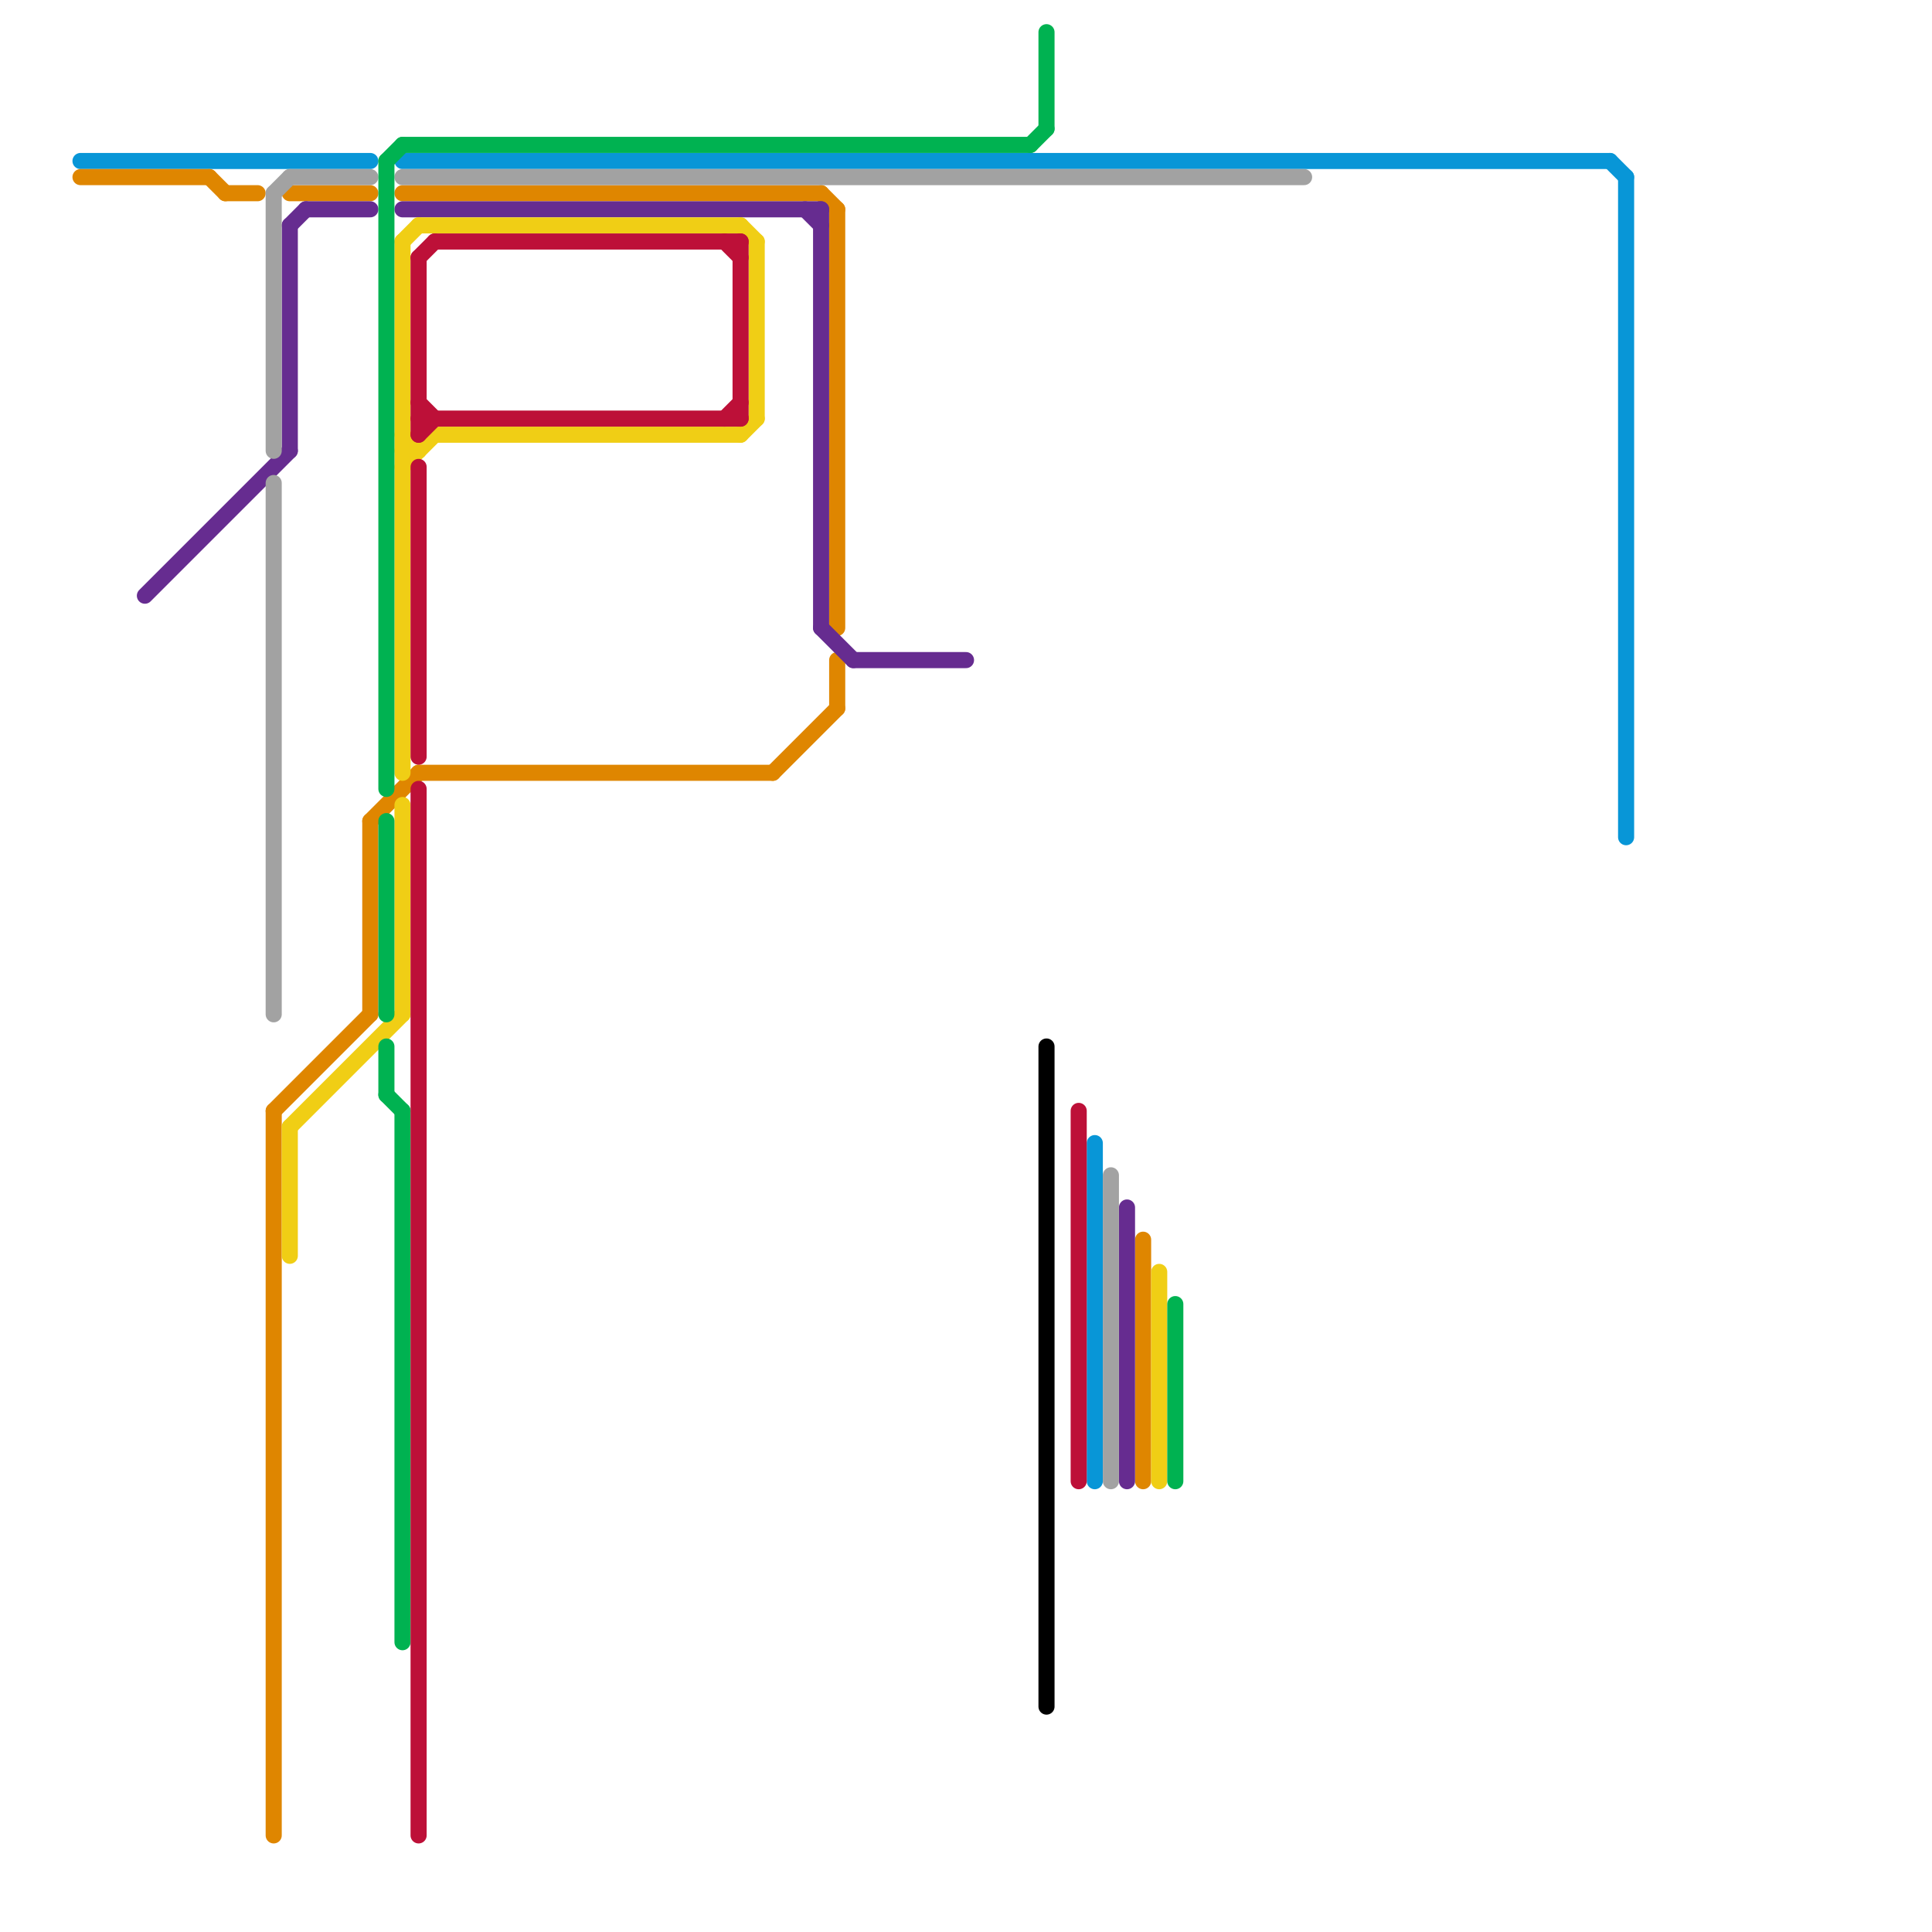 
<svg version="1.1" xmlns="http://www.w3.org/2000/svg" viewBox="0 0 120 120">
<style>text { font: 1px Helvetica; font-weight: 600; white-space: pre; dominant-baseline: central; } line { stroke-width: 1; fill: none; stroke-linecap: round; stroke-linejoin: round; } .c0 { stroke: #0896d7 } .c1 { stroke: #df8600 } .c2 { stroke: #662c90 } .c3 { stroke: #a2a2a2 } .c4 { stroke: #f0ce15 } .c5 { stroke: #00b251 } .c6 { stroke: #bd1038 } .c7 { stroke: #000000 }</style><defs><g id="wm-xf"><circle r="1.2" fill="#000"/><circle r="0.9" fill="#fff"/><circle r="0.6" fill="#000"/><circle r="0.3" fill="#fff"/></g><g id="wm"><circle r="0.6" fill="#000"/><circle r="0.3" fill="#fff"/></g></defs><line class="c0" x1="5" y1="10" x2="23" y2="10"/><line class="c0" x1="68" y1="71" x2="68" y2="92"/><line class="c0" x1="25" y1="10" x2="100" y2="10"/><line class="c0" x1="101" y1="11" x2="101" y2="52"/><line class="c0" x1="100" y1="10" x2="101" y2="11"/><line class="c1" x1="5" y1="11" x2="13" y2="11"/><line class="c1" x1="17" y1="69" x2="23" y2="63"/><line class="c1" x1="13" y1="11" x2="14" y2="12"/><line class="c1" x1="18" y1="12" x2="23" y2="12"/><line class="c1" x1="26" y1="48" x2="48" y2="48"/><line class="c1" x1="52" y1="41" x2="52" y2="44"/><line class="c1" x1="23" y1="51" x2="23" y2="63"/><line class="c1" x1="17" y1="69" x2="17" y2="114"/><line class="c1" x1="71" y1="77" x2="71" y2="92"/><line class="c1" x1="25" y1="12" x2="51" y2="12"/><line class="c1" x1="14" y1="12" x2="16" y2="12"/><line class="c1" x1="48" y1="48" x2="52" y2="44"/><line class="c1" x1="51" y1="12" x2="52" y2="13"/><line class="c1" x1="52" y1="13" x2="52" y2="39"/><line class="c1" x1="23" y1="51" x2="26" y2="48"/><line class="c2" x1="51" y1="39" x2="53" y2="41"/><line class="c2" x1="9" y1="37" x2="18" y2="28"/><line class="c2" x1="70" y1="75" x2="70" y2="92"/><line class="c2" x1="51" y1="13" x2="51" y2="39"/><line class="c2" x1="50" y1="13" x2="51" y2="14"/><line class="c2" x1="19" y1="13" x2="23" y2="13"/><line class="c2" x1="18" y1="14" x2="18" y2="28"/><line class="c2" x1="25" y1="13" x2="51" y2="13"/><line class="c2" x1="18" y1="14" x2="19" y2="13"/><line class="c2" x1="53" y1="41" x2="60" y2="41"/><line class="c3" x1="18" y1="11" x2="23" y2="11"/><line class="c3" x1="17" y1="30" x2="17" y2="63"/><line class="c3" x1="17" y1="12" x2="17" y2="28"/><line class="c3" x1="25" y1="11" x2="81" y2="11"/><line class="c3" x1="69" y1="73" x2="69" y2="92"/><line class="c3" x1="17" y1="12" x2="18" y2="11"/><line class="c4" x1="46" y1="27" x2="47" y2="26"/><line class="c4" x1="26" y1="14" x2="46" y2="14"/><line class="c4" x1="25" y1="27" x2="26" y2="28"/><line class="c4" x1="25" y1="15" x2="25" y2="48"/><line class="c4" x1="25" y1="29" x2="27" y2="27"/><line class="c4" x1="27" y1="27" x2="46" y2="27"/><line class="c4" x1="18" y1="70" x2="18" y2="78"/><line class="c4" x1="46" y1="14" x2="47" y2="15"/><line class="c4" x1="47" y1="15" x2="47" y2="26"/><line class="c4" x1="25" y1="50" x2="25" y2="63"/><line class="c4" x1="18" y1="70" x2="25" y2="63"/><line class="c4" x1="25" y1="28" x2="26" y2="28"/><line class="c4" x1="72" y1="79" x2="72" y2="92"/><line class="c4" x1="25" y1="15" x2="26" y2="14"/><line class="c5" x1="73" y1="81" x2="73" y2="92"/><line class="c5" x1="24" y1="68" x2="25" y2="69"/><line class="c5" x1="25" y1="9" x2="64" y2="9"/><line class="c5" x1="65" y1="2" x2="65" y2="8"/><line class="c5" x1="24" y1="51" x2="24" y2="63"/><line class="c5" x1="24" y1="10" x2="24" y2="49"/><line class="c5" x1="24" y1="10" x2="25" y2="9"/><line class="c5" x1="64" y1="9" x2="65" y2="8"/><line class="c5" x1="25" y1="69" x2="25" y2="102"/><line class="c5" x1="24" y1="65" x2="24" y2="68"/><line class="c6" x1="26" y1="16" x2="26" y2="27"/><line class="c6" x1="26" y1="27" x2="27" y2="26"/><line class="c6" x1="26" y1="49" x2="26" y2="114"/><line class="c6" x1="45" y1="26" x2="46" y2="25"/><line class="c6" x1="46" y1="15" x2="46" y2="26"/><line class="c6" x1="26" y1="25" x2="27" y2="26"/><line class="c6" x1="45" y1="15" x2="46" y2="16"/><line class="c6" x1="27" y1="15" x2="46" y2="15"/><line class="c6" x1="67" y1="69" x2="67" y2="92"/><line class="c6" x1="26" y1="29" x2="26" y2="47"/><line class="c6" x1="26" y1="16" x2="27" y2="15"/><line class="c6" x1="26" y1="26" x2="46" y2="26"/><line class="c7" x1="65" y1="65" x2="65" y2="106"/>
</svg>

